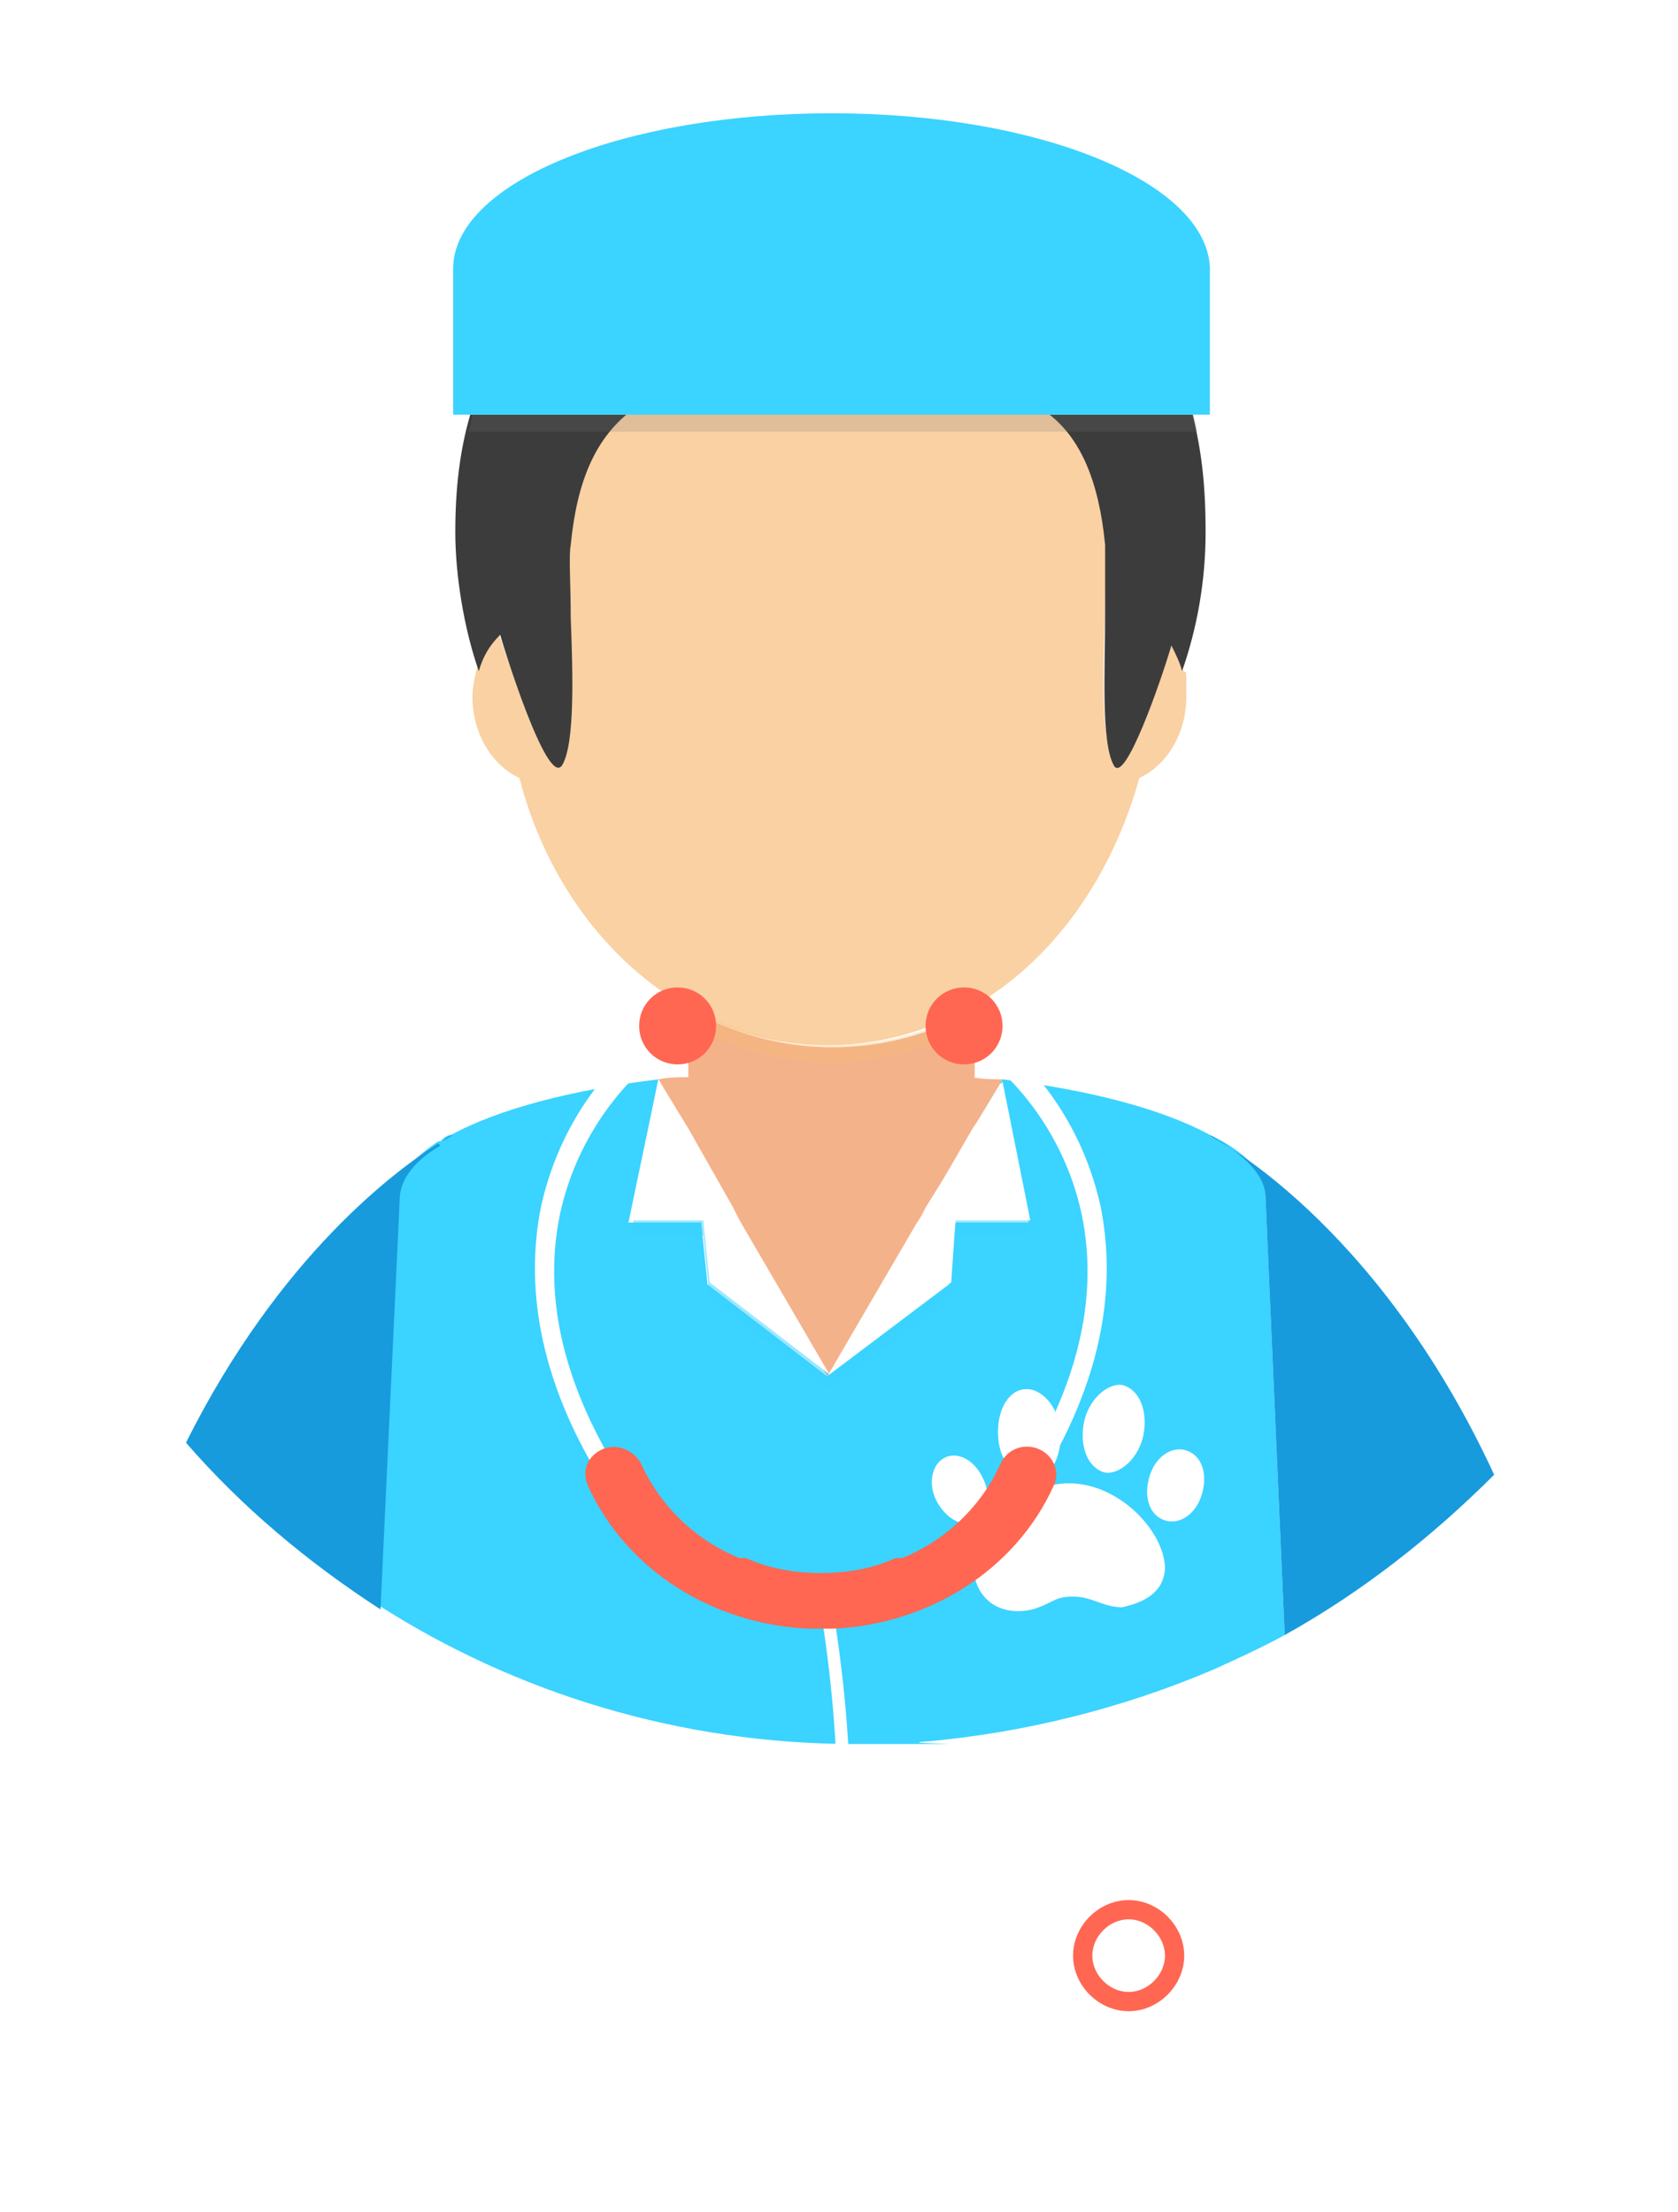 <?xml version="1.0" encoding="UTF-8"?>
<svg xmlns="http://www.w3.org/2000/svg" xmlns:xlink="http://www.w3.org/1999/xlink" version="1.1" viewBox="0 0 78.5 103.5">
  <!-- Generator: Adobe Illustrator 29.6.0, SVG Export Plug-In . SVG Version: 2.1.1 Build 207)  -->
  <defs>
    <style>
      .st0 {
        fill: #f4b28a;
      }

      .st1 {
        mask: url(#mask);
      }

      .st2 {
        filter: url(#luminosity-noclip);
      }

      .st3 {
        fill: #fad1a3;
      }

      .st4 {
        fill: #3c3c3c;
      }

      .st5 {
        filter: url(#luminosity-noclip2);
      }

      .st6 {
        fill: #179bdd;
      }

      .st7 {
        fill: #757575;
      }

      .st7, .st8, .st9, .st10, .st11, .st12, .st13 {
        mix-blend-mode: multiply;
      }

      .st7, .st9 {
        opacity: .2;
      }

      .st14 {
        isolation: isolate;
      }

      .st15 {
        mask: url(#mask-2);
      }

      .st16 {
        mask: url(#mask-3);
      }

      .st17 {
        mask: url(#mask-1);
      }

      .st8 {
        fill: url(#linear-gradient3);
        opacity: 0;
      }

      .st9 {
        fill: url(#linear-gradient1);
      }

      .st18 {
        fill: #fff;
      }

      .st19 {
        fill: #ff6752;
      }

      .st10 {
        fill: url(#linear-gradient);
      }

      .st11 {
        fill: url(#linear-gradient2);
      }

      .st12 {
        opacity: .5;
      }

      .st12, .st20 {
        fill: #3bd3ff;
      }

      .st13 {
        fill: #f9bc73;
        opacity: .3;
      }
    </style>
    <filter id="luminosity-noclip" x="8.6" y="50.5" width="61.3" height="31.2" color-interpolation-filters="sRGB" filterUnits="userSpaceOnUse">
      <feFlood flood-color="#fff" result="bg"/>
      <feBlend in="SourceGraphic" in2="bg"/>
    </filter>
    <filter id="luminosity-noclip1" x="8.6" y="-8226" width="61.3" height="32766" color-interpolation-filters="sRGB" filterUnits="userSpaceOnUse">
      <feFlood flood-color="#fff" result="bg"/>
      <feBlend in="SourceGraphic" in2="bg"/>
    </filter>
    <mask id="mask-1" x="8.6" y="-8226" width="61.3" height="32766" maskUnits="userSpaceOnUse"/>
    <linearGradient id="linear-gradient" x1="39.3" y1="36.7" x2="39.3" y2="83.1" gradientUnits="userSpaceOnUse">
      <stop offset="0" stop-color="#000"/>
      <stop offset="1" stop-color="#fff"/>
    </linearGradient>
    <mask id="mask" x="8.6" y="50.5" width="61.3" height="31.2" maskUnits="userSpaceOnUse">
      <g class="st2">
        <g class="st17">
          <path class="st10" d="M69.9,68.9c-5.5-11.9-13.2-15.8-13.2-15.8h0c-2.2-1.1-5.6-2.1-9.7-2.6l-1.2,2,1.1-1.9,1.3,6.6h-3.4l-.3,2.9-5.7,4.3-5.6-4.3-.3-2.9h-3.4l1.4-6.7c-4.1.5-7.5,1.4-9.7,2.6-.2,0-.4.2-.5.3,0,0,0,0-.1,0-1.9,1.2-7.4,5.2-11.8,14,2.6,3,5.7,5.6,9.1,7.8,6.4,4.1,14.1,6.5,22.3,6.5s2.1,0,3.1-.1c4.8-.4,9.5-1.6,13.7-3.4,1.1-.5,2.2-1,3.3-1.6,3.6-2,6.9-4.6,9.8-7.5,0,0,0,0,0,0Z"/>
        </g>
      </g>
    </mask>
    <linearGradient id="linear-gradient1" x1="39.3" y1="36.7" x2="39.3" y2="83.1" gradientUnits="userSpaceOnUse">
      <stop offset="0" stop-color="#fff"/>
      <stop offset="1" stop-color="#0a0a0a"/>
    </linearGradient>
    <filter id="luminosity-noclip2" x="25" y="46.2" width="30.4" height="52.1" color-interpolation-filters="sRGB" filterUnits="userSpaceOnUse">
      <feFlood flood-color="#fff" result="bg"/>
      <feBlend in="SourceGraphic" in2="bg"/>
    </filter>
    <filter id="luminosity-noclip3" x="25" y="-8226" width="30.4" height="32766" color-interpolation-filters="sRGB" filterUnits="userSpaceOnUse">
      <feFlood flood-color="#fff" result="bg"/>
      <feBlend in="SourceGraphic" in2="bg"/>
    </filter>
    <mask id="mask-3" x="25" y="-8226" width="30.4" height="32766" maskUnits="userSpaceOnUse"/>
    <linearGradient id="linear-gradient2" x1="40.2" y1="44.3" x2="40.2" y2="102.2" xlink:href="#linear-gradient"/>
    <mask id="mask-2" x="25" y="46.2" width="30.4" height="52.1" maskUnits="userSpaceOnUse">
      <g class="st5">
        <g class="st16">
          <path class="st11" d="M52.8,88.9c-.8,0-1.5.3-1.9.9-3.6-5.9-7.8-7.6-11.1-7.9-.2-2.5-.5-4.6-.6-5.7,4.3-.3,8.3-2.7,10.1-6.7.2-.4.1-.8,0-1.1,2.3-4.1,3.1-8,2.3-11.8-.8-3.9-3.1-6.6-4.8-7.8,0-.2.1-.5.1-.7,0-1-.8-1.8-1.8-1.8s-1.8.8-1.8,1.8.8,1.8,1.8,1.8.8-.1,1.1-.4c1.5,1.1,3.7,3.6,4.4,7.3.7,3.5,0,7.2-2.1,11-.7-.2-1.4,0-1.7.7-.9,2-2.6,3.6-4.6,4.4,0,0-.2,0-.3,0-1.1.5-2.3.7-3.5.7-1.2,0-2.4-.2-3.5-.7,0,0-.2,0-.3,0-2-.8-3.7-2.4-4.6-4.4-.3-.6-.9-.9-1.5-.7-2.1-3.8-2.8-7.5-2.1-11,.8-3.7,3-6.1,4.4-7.3.3.2.7.4,1,.4,1,0,1.8-.8,1.8-1.8s-.8-1.8-1.8-1.8-1.8.8-1.8,1.8,0,.5.1.7c-1.6,1.3-4,3.9-4.8,7.8-.8,3.7,0,7.6,2.2,11.7-.3.4-.3.8-.2,1.2,1.8,4,5.9,6.5,10.3,6.7.2,0,.3,0,.5,0,0,0,0,0,.1,0s0,0,0,0c0,0,0,0,0,0,0,0,0,0,.1,0h0c.2,1.1.4,3.2.6,5.7-.9,0-1.6,0-2.3.2-4.9.8-9.3,4.7-10,8.8-.4,2.7.8,5,3.5,6.4,1.4.7,2.7,1.1,3.8,1.1s1.8-.3,2.5-.8c3.2-2.3,3.5-9.4,3.2-14.9,3.1.3,7.2,2,10.6,7.8-.2.3-.3.7-.3,1.1,0,1.4,1.2,2.6,2.6,2.6s2.6-1.2,2.6-2.6-1.2-2.6-2.6-2.6ZM36.3,97c-1.4,1-3.2.9-5.6-.4-2.5-1.3-3.6-3.3-3.2-5.7.6-3.9,4.8-7.5,9.4-8.2.5,0,1.2-.2,1.8-.2s.3,0,.4,0c.3,5.4,0,12.3-2.9,14.5Z"/>
        </g>
      </g>
    </mask>
    <linearGradient id="linear-gradient3" x1="40.2" y1="44.3" x2="40.2" y2="102.2" xlink:href="#linear-gradient1"/>
  </defs>
  <g class="st14">
    <g id="Layer_1">
      <g>
        <g>
          <path class="st20" d="M59.2,56c0-1.1-.9-2.1-2.6-2.9-2.2-1.2-5.6-2.1-9.7-2.6l-1.2,2,1.1-1.9,1.3,6.6h-3.4l-.3,2.9-5.7,4.3-5.6-4.3-.3-2.9h-3.4l1.4-6.7c-4.1.5-7.5,1.4-9.7,2.6-.2,0-.4.2-.5.3,0,0,0,0-.1,0-1.2.8-1.9,1.6-1.9,2.5l-.9,19.2c6.4,4.1,14.1,6.5,22.3,6.5s2.1,0,3.1-.1c4.8-.4,9.5-1.6,13.7-3.4,1.1-.5,2.2-1,3.3-1.6l-.9-20.5Z"/>
          <path class="st6" d="M21.2,53.1s-.2,0-.5.3c.2-.1.3-.2.5-.3h0Z"/>
          <path class="st6" d="M20.5,53.5c-1.9,1.2-7.4,5.2-11.8,14,2.6,3,5.7,5.6,9.1,7.8l.9-19.2c0-.9.7-1.8,1.9-2.5Z"/>
          <path class="st6" d="M56.6,53.1h0c1.6.9,2.6,1.9,2.6,2.9l.9,20.5c3.6-2,6.9-4.6,9.8-7.5,0,0,0,0,0,0-5.5-11.9-13.2-15.8-13.2-15.8Z"/>
          <g class="st1">
            <path class="st9" d="M69.9,68.9c-5.5-11.9-13.2-15.8-13.2-15.8h0c-2.2-1.1-5.6-2.1-9.7-2.6l-1.2,2,1.1-1.9,1.3,6.6h-3.4l-.3,2.9-5.7,4.3-5.6-4.3-.3-2.9h-3.4l1.4-6.7c-4.1.5-7.5,1.4-9.7,2.6-.2,0-.4.2-.5.3,0,0,0,0-.1,0-1.9,1.2-7.4,5.2-11.8,14,2.6,3,5.7,5.6,9.1,7.8,6.4,4.1,14.1,6.5,22.3,6.5s2.1,0,3.1-.1c4.8-.4,9.5-1.6,13.7-3.4,1.1-.5,2.2-1,3.3-1.6,3.6-2,6.9-4.6,9.8-7.5,0,0,0,0,0,0Z"/>
          </g>
          <polygon class="st20" points="34.6 57.1 38.8 64.3 34.6 57.1 34.6 57.1"/>
          <polygon class="st20" points="43 57.1 38.8 64.3 43 57.1 43 57.1"/>
          <path class="st0" d="M45.6,50.4v-3.2c-2,1.2-4.3,1.8-6.7,1.8s-4.7-.7-6.7-1.8v3.2c-.5,0-.9,0-1.4.1l1.4,2.4,2.1,3.7.3.6h0l4.1,7.2,4.2-7.2h0l.4-.6,2.2-3.8.2-.3,1.2-2c-.4,0-.9,0-1.4-.1Z"/>
          <path class="st3" d="M55.3,31.3c-.1-.4-.3-.8-.5-1.2-.5,1.7-2.1,6.6-2.7,5.6-.6-1.1-.5-4.4-.4-7.1,0-1.5.1-2.8,0-3.2-.3-3.1-1.2-4.9-2.6-6.1h-19.9c-1.4,1.1-2.3,3-2.6,6.1,0,.4,0,1.8,0,3.4,0,2.6.1,5.9-.4,6.9-.6,1.1-2.7-5.7-2.9-6.1-.4.5-.8,1-1,1.7-.1.4-.2.9-.2,1.3,0,1.7.9,3.2,2.2,3.8,1.2,4.7,4.1,8.6,7.8,10.7,2,1.2,4.3,1.8,6.7,1.8s4.7-.7,6.7-1.8c3.7-2.1,6.5-6,7.8-10.7,1.3-.6,2.2-2.1,2.2-3.8s0-.9-.2-1.3Z"/>
          <path class="st4" d="M29.2,19.4h-7.2c-.5,1.7-.7,3.5-.7,5.5s.4,4.5,1.1,6.5c.2-.7.5-1.2,1-1.7.1.4,2.2,7.2,2.9,6.1.6-1,.5-4.3.4-6.9,0-1.6-.1-2.9,0-3.4.3-3.1,1.2-4.9,2.6-6.1Z"/>
          <path class="st4" d="M55.8,19.4h-6.7c1.4,1.1,2.3,3,2.6,6.1,0,.4,0,1.7,0,3.2,0,2.6-.2,6,.4,7.1.5,1,2.2-3.9,2.7-5.6.2.4.4.8.5,1.2.7-2,1.1-4.2,1.1-6.5s-.2-3.8-.6-5.5Z"/>
          <path class="st7" d="M56,20.2c0-.3-.1-.6-.2-.8H22.1c0,.3-.1.5-.2.8h34.1Z"/>
          <path class="st20" d="M29.2,19.4h27.4v-6.9h0c-.2-4-8-7.2-17.7-7.2s-17.6,3.2-17.7,7.2h0v6.9h8.1Z"/>
          <polygon class="st12" points="46.9 51.2 45.8 53.2 45.6 53.5 43.3 57.2 43 57.8 43 57.8 43 57.8 38.8 64.3 34.6 57.8 34.6 57.8 34.6 57.8 34.3 57.2 32.2 53.5 30.8 51.2 29.5 57.8 32.9 57.8 33.2 60.7 38.8 65 44.5 60.7 44.7 57.8 48.2 57.8 46.9 51.2"/>
          <g>
            <polygon class="st18" points="34.6 57.1 34.6 57.1 34.3 56.5 32.2 52.8 30.8 50.5 29.5 57.1 32.9 57.1 33.2 60 38.8 64.3 34.6 57.1 34.6 57.1"/>
            <polygon class="st18" points="46.9 50.6 45.8 52.5 45.6 52.8 43.3 56.5 43 57.1 43 57.1 43 57.1 38.8 64.3 44.5 60 44.7 57.1 48.2 57.1 46.9 50.6"/>
          </g>
          <g>
            <path class="st18" d="M54.5,73.3c0,1.5-1.6,1.8-2,1.9-.9,0-1.4-.5-2.3-.5s-.9.3-1.9.6c-1.2.3-2.4-.2-2.7-1.5-.3-2,2-4.4,4.4-4.4s4.5,2.3,4.5,4Z"/>
            <path class="st18" d="M46,69.2c.4.8.2,1.7-.4,2-.6.3-1.4-.2-1.8-1-.4-.8-.2-1.7.4-2,.6-.3,1.4.1,1.8,1Z"/>
            <path class="st18" d="M53.5,67.1c-.2,1.1-1.1,1.9-1.8,1.8-.8-.2-1.2-1.2-1-2.3.2-1.1,1.1-1.9,1.8-1.8.8.2,1.2,1.2,1,2.3Z"/>
            <path class="st18" d="M49.6,66.9c.1,1.2-.4,2.2-1.2,2.3-.8.1-1.6-.7-1.7-1.9-.1-1.2.4-2.2,1.2-2.3.8-.1,1.6.8,1.7,1.9Z"/>
            <path class="st18" d="M56.2,70c-.3.9-1.1,1.4-1.8,1.1-.7-.3-.9-1.2-.6-2.1.3-.9,1.1-1.4,1.8-1.1.7.3.9,1.2.6,2.1Z"/>
          </g>
          <path class="st13" d="M32.2,47.1v.8c2,1.2,4.3,1.8,6.7,1.8s4.7-.7,6.7-1.8v-.8c-2,1.2-4.3,1.8-6.7,1.8s-4.7-.7-6.7-1.8Z"/>
        </g>
        <g>
          <g>
            <path class="st18" d="M34.1,98.3c-1.1,0-2.4-.4-3.8-1.1-2.7-1.4-4-3.7-3.5-6.4.7-4.1,5-8,10-8.8.7-.1,1.4-.2,2.3-.2-.2-3.6-.7-6.4-.7-6.4h.6c0,.2.5,2.9.7,6.5,3.5.3,8.2,2.3,12,9.4l-.6.3c-3.6-6.8-8-8.8-11.4-9.1.3,5.5,0,12.6-3.2,14.9-.7.5-1.6.8-2.5.8ZM38.8,82.5c-.7,0-1.3,0-1.8.2-4.7.8-8.8,4.4-9.4,8.2-.4,2.4.7,4.4,3.2,5.7,2.3,1.2,4.2,1.4,5.6.4,3-2.2,3.2-9.1,2.9-14.5-.1,0-.3,0-.4,0Z"/>
            <g>
              <path class="st18" d="M29.7,71.2c-.1,0-.3,0-.4-.2-3.6-5-4.9-9.9-4-14.5,1-4.6,3.9-7.4,5.5-8.3.2-.1.5,0,.7.2.1.2,0,.5-.2.7-1.4.8-4.2,3.5-5.1,7.7-.9,4.3.4,8.9,3.8,13.7.2.2.1.5-.1.7,0,0-.2,0-.3,0Z"/>
              <path class="st19" d="M33.5,48c0,1-.8,1.8-1.8,1.8s-1.8-.8-1.8-1.8.8-1.8,1.8-1.8,1.8.8,1.8,1.8Z"/>
            </g>
            <g>
              <path class="st18" d="M47.1,71.2c.1,0,.3,0,.4-.2,3.6-5,4.9-9.9,4-14.5-1-4.6-3.9-7.4-5.5-8.3-.2-.1-.5,0-.7.2-.1.2,0,.5.2.7,1.4.8,4.2,3.5,5.1,7.7.9,4.3-.4,8.9-3.8,13.7-.2.2-.1.5.1.7,0,0,.2,0,.3,0Z"/>
              <path class="st19" d="M43.3,48c0,1,.8,1.8,1.8,1.8s1.8-.8,1.8-1.8-.8-1.8-1.8-1.8-1.8.8-1.8,1.8Z"/>
            </g>
            <path class="st19" d="M48.6,67.8c-.7-.3-1.5,0-1.8.7-.9,2-2.6,3.6-4.6,4.4,0,0-.2,0-.3,0-1.1.5-2.3.7-3.5.7-1.2,0-2.4-.2-3.5-.7,0,0-.2,0-.3,0-2-.8-3.7-2.4-4.6-4.4-.3-.6-1.1-1-1.8-.7-.7.3-1,1-.7,1.7,1.8,4,5.9,6.5,10.3,6.7.2,0,.3,0,.5,0,0,0,0,0,.1,0s0,0,0,0c0,0,0,0,0,0,0,0,0,0,.1,0,.2,0,.3,0,.5,0,4.4-.2,8.5-2.7,10.3-6.7.3-.6,0-1.4-.7-1.7Z"/>
            <g>
              <path class="st19" d="M55.4,91.5c0-1.4-1.2-2.6-2.6-2.6s-2.6,1.2-2.6,2.6,1.2,2.6,2.6,2.6,2.6-1.2,2.6-2.6Z"/>
              <path class="st18" d="M54.5,91.5c0-.9-.8-1.7-1.7-1.7s-1.7.8-1.7,1.7.8,1.7,1.7,1.7,1.7-.8,1.7-1.7Z"/>
            </g>
          </g>
          <g class="st15">
            <path class="st8" d="M52.8,88.9c-.8,0-1.5.3-1.9.9-3.6-5.9-7.8-7.6-11.1-7.9-.2-2.5-.5-4.6-.6-5.7,4.3-.3,8.3-2.7,10.1-6.7.2-.4.1-.8,0-1.1,2.3-4.1,3.1-8,2.3-11.8-.8-3.9-3.1-6.6-4.8-7.8,0-.2.1-.5.1-.7,0-1-.8-1.8-1.8-1.8s-1.8.8-1.8,1.8.8,1.8,1.8,1.8.8-.1,1.1-.4c1.5,1.1,3.7,3.6,4.4,7.3.7,3.5,0,7.2-2.1,11-.7-.2-1.4,0-1.7.7-.9,2-2.6,3.6-4.6,4.4,0,0-.2,0-.3,0-1.1.5-2.3.7-3.5.7-1.2,0-2.4-.2-3.5-.7,0,0-.2,0-.3,0-2-.8-3.7-2.4-4.6-4.4-.3-.6-.9-.9-1.5-.7-2.1-3.8-2.8-7.5-2.1-11,.8-3.7,3-6.1,4.4-7.3.3.2.7.4,1,.4,1,0,1.8-.8,1.8-1.8s-.8-1.8-1.8-1.8-1.8.8-1.8,1.8,0,.5.1.7c-1.6,1.3-4,3.9-4.8,7.8-.8,3.7,0,7.6,2.2,11.7-.3.4-.3.8-.2,1.2,1.8,4,5.9,6.5,10.3,6.7.2,0,.3,0,.5,0,0,0,0,0,.1,0s0,0,0,0c0,0,0,0,0,0,0,0,0,0,.1,0h0c.2,1.1.4,3.2.6,5.7-.9,0-1.6,0-2.3.2-4.9.8-9.3,4.7-10,8.8-.4,2.7.8,5,3.5,6.4,1.4.7,2.7,1.1,3.8,1.1s1.8-.3,2.5-.8c3.2-2.3,3.5-9.4,3.2-14.9,3.1.3,7.2,2,10.6,7.8-.2.3-.3.7-.3,1.1,0,1.4,1.2,2.6,2.6,2.6s2.6-1.2,2.6-2.6-1.2-2.6-2.6-2.6ZM36.3,97c-1.4,1-3.2.9-5.6-.4-2.5-1.3-3.6-3.3-3.2-5.7.6-3.9,4.8-7.5,9.4-8.2.5,0,1.2-.2,1.8-.2s.3,0,.4,0c.3,5.4,0,12.3-2.9,14.5Z"/>
          </g>
        </g>
      </g>
    </g>
  </g>
</svg>